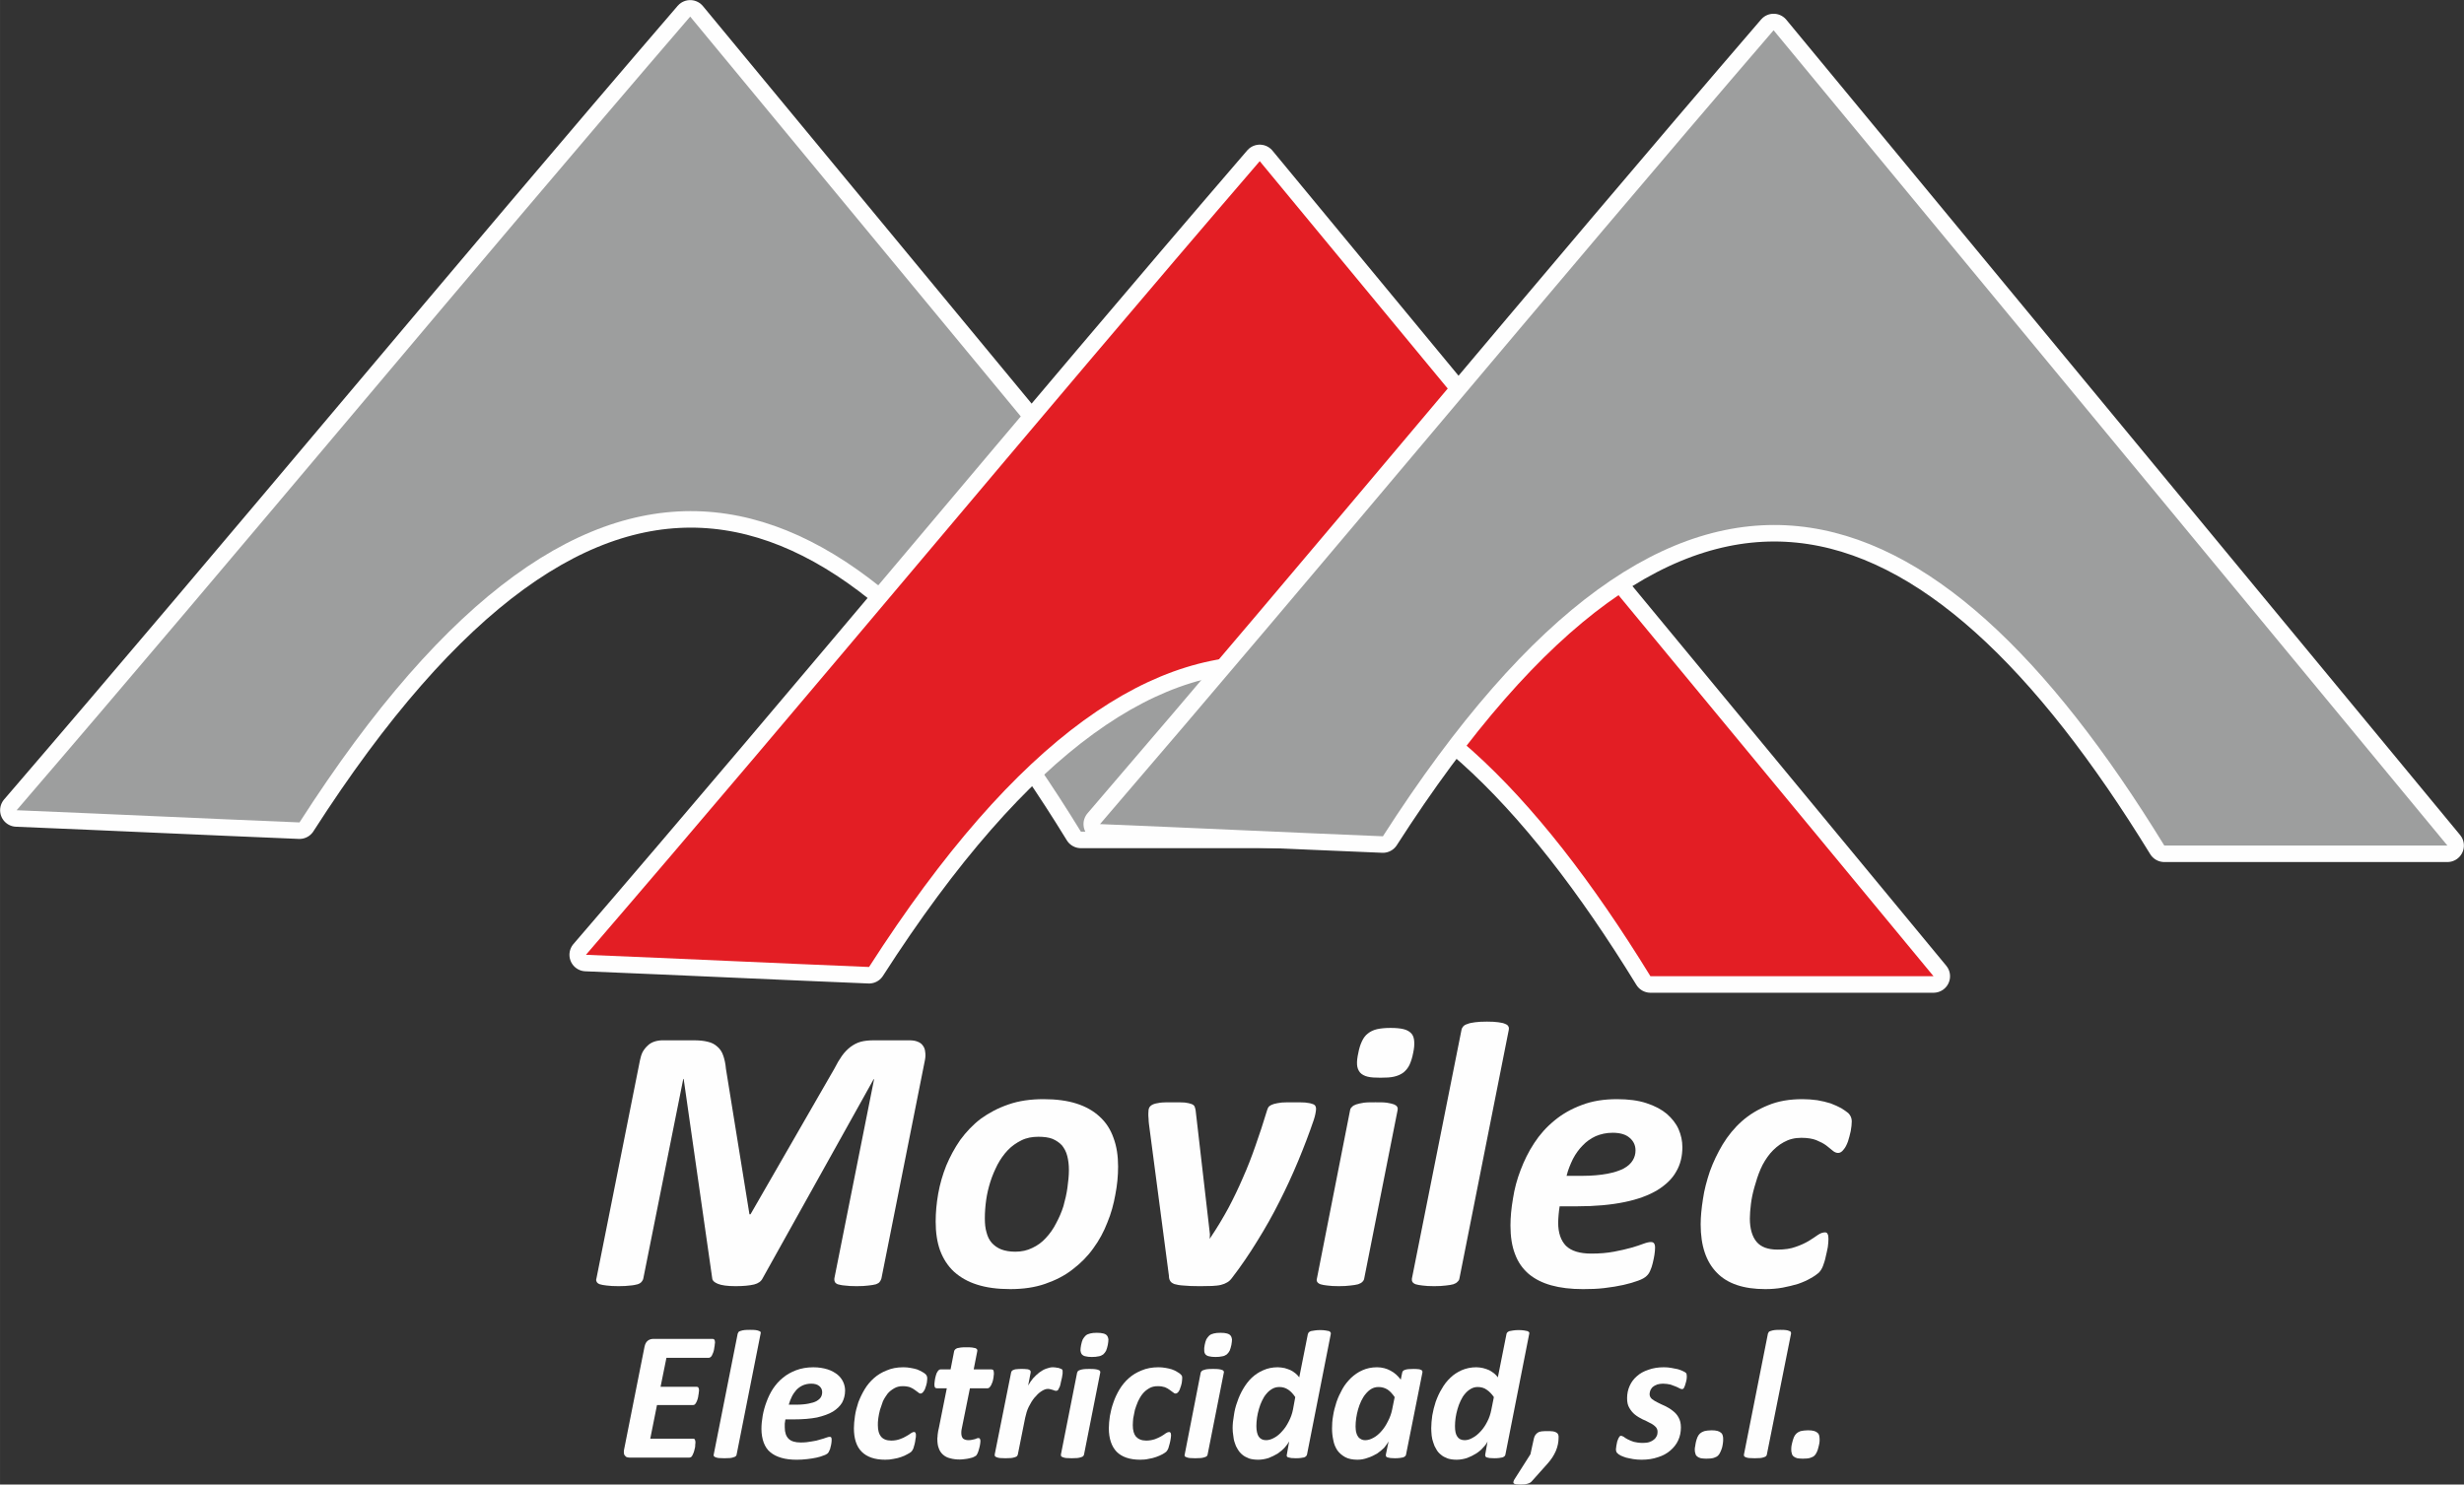<?xml version="1.0" encoding="UTF-8"?>
<!DOCTYPE svg PUBLIC "-//W3C//DTD SVG 1.1//EN" "http://www.w3.org/Graphics/SVG/1.1/DTD/svg11.dtd">
<!-- Creator: CorelDRAW X8 -->
<svg xmlns="http://www.w3.org/2000/svg" xml:space="preserve" width="45.803mm" height="27.601mm" version="1.1" style="shape-rendering:geometricPrecision; text-rendering:geometricPrecision; image-rendering:optimizeQuality; fill-rule:evenodd; clip-rule:evenodd"
viewBox="0 0 11724 7065"
 xmlns:xlink="http://www.w3.org/1999/xlink">
 <rect x="0" y="0" width="11724" height="7065" fill="#333333" stroke="none"/>
 <defs>
  <style type="text/css">
   <![CDATA[
    .str0 {stroke:#FEFEFE;stroke-width:157.137;stroke-linecap:round;stroke-linejoin:round}
    .str1 {stroke:#FEFEFE;stroke-width:157.137;stroke-linecap:round;stroke-linejoin:round}
    .str2 {stroke:#FEFEFE;stroke-width:157.137;stroke-linecap:round;stroke-linejoin:round}
    .fil0 {fill:none}
    .fil1 {fill:#9D9E9E}
    .fil2 {fill:#E31E24}
    .fil3 {fill:#FEFEFE;fill-rule:nonzero}
   ]]>
  </style>
 </defs>
 <g id="Capa_x0020_1">
  <g>
   <path class="fil0 str0" d="M79 3856c1083,-1259 2122,-2518 3205,-3777 1069,1293 2138,2586 3206,3879 -449,0 -898,0 -1347,0 -1100,-1793 -2306,-2245 -3718,-44 -464,-19 -883,-39 -1346,-58z"/>
   <path id="1" class="fil1" d="M79 3856c1083,-1259 2122,-2518 3205,-3777 1069,1293 2138,2586 3206,3879 -449,0 -898,0 -1347,0 -1100,-1793 -2306,-2245 -3718,-44 -464,-19 -883,-39 -1346,-58z"/>
  </g>
  <g>
   <path class="fil0 str1" d="M2788 4544c1084,-1259 2123,-2518 3206,-3777 1069,1293 2137,2586 3206,3879 -449,0 -898,0 -1347,0 -1101,-1793 -2306,-2244 -3718,-44 -464,-19 -883,-39 -1347,-58z"/>
   <path id="1" class="fil2" d="M2788 4544c1084,-1259 2123,-2518 3206,-3777 1069,1293 2137,2586 3206,3879 -449,0 -898,0 -1347,0 -1101,-1793 -2306,-2244 -3718,-44 -464,-19 -883,-39 -1347,-58z"/>
  </g>
  <g>
   <path class="fil0 str2" d="M5234 3922c1083,-1260 2122,-2519 3205,-3778 1069,1294 2138,2587 3206,3880 -449,0 -898,0 -1347,0 -1100,-1793 -2306,-2245 -3718,-44 -464,-19 -883,-39 -1346,-58z"/>
   <path id="1" class="fil1" d="M5234 3922c1083,-1260 2122,-2519 3205,-3778 1069,1294 2138,2587 3206,3880 -449,0 -898,0 -1347,0 -1100,-1793 -2306,-2245 -3718,-44 -464,-19 -883,-39 -1346,-58z"/>
  </g>
  <path class="fil3" d="M4194 6084c-2,6 -4,11 -8,16 -3,5 -10,9 -18,12 -9,2 -21,5 -36,6 -15,2 -33,3 -56,3 -23,0 -42,-1 -56,-3 -15,-1 -26,-4 -34,-6 -7,-3 -12,-7 -14,-12 -2,-5 -3,-10 -2,-16l189 -948 -2 0 -528 947c-7,15 -21,25 -41,30 -21,5 -51,8 -88,8 -39,0 -67,-4 -84,-11 -17,-7 -26,-15 -27,-25l-136 -950 -2 0 -190 949c-1,6 -4,11 -8,16 -4,5 -10,9 -19,12 -8,2 -20,5 -35,6 -15,2 -33,3 -56,3 -23,0 -41,-1 -56,-3 -14,-1 -25,-4 -33,-6 -8,-3 -13,-7 -15,-12 -3,-5 -3,-10 -1,-16l207 -1038c3,-15 7,-28 13,-40 7,-12 15,-22 24,-30 9,-9 20,-15 32,-19 12,-4 25,-6 39,-6l147 0c27,0 49,2 68,7 18,4 33,12 45,23 12,10 22,24 28,42 6,17 11,38 13,63l112 693 5 0 399 -693c12,-24 24,-44 36,-61 12,-17 26,-31 40,-42 15,-11 31,-20 49,-25 18,-5 40,-7 64,-7l168 0c15,0 28,2 38,6 11,4 20,10 26,19 6,8 10,17 11,29 2,12 2,25 -1,40l-207 1039z"/>
  <path id="1" class="fil3" d="M5320 5552c0,43 -4,87 -13,133 -8,45 -20,90 -38,133 -17,44 -39,85 -67,123 -27,38 -60,71 -98,100 -38,30 -82,52 -131,69 -49,17 -104,25 -166,25 -61,0 -113,-7 -157,-21 -45,-14 -81,-35 -111,-62 -29,-27 -51,-61 -66,-101 -14,-39 -21,-85 -21,-137 0,-43 4,-87 12,-133 8,-45 21,-90 38,-133 18,-43 40,-84 67,-123 28,-38 60,-72 98,-101 39,-28 82,-51 132,-68 49,-17 104,-25 166,-25 61,0 113,7 157,21 44,14 81,35 110,62 30,27 52,61 66,101 15,40 22,85 22,137zm-234 16c0,-26 -3,-48 -8,-67 -5,-20 -14,-36 -25,-50 -12,-13 -27,-23 -45,-31 -18,-7 -41,-10 -67,-10 -30,0 -57,5 -81,17 -24,12 -46,27 -65,47 -19,20 -35,43 -49,69 -13,26 -25,53 -34,82 -9,29 -16,58 -20,88 -4,29 -6,58 -6,85 0,25 2,47 8,67 5,20 13,36 25,50 12,13 27,24 45,31 18,7 41,11 67,11 30,0 57,-6 81,-18 24,-11 46,-27 64,-47 19,-20 36,-44 49,-70 14,-26 26,-53 35,-82 8,-29 15,-58 19,-88 4,-29 7,-57 7,-84z"/>
  <path id="2" class="fil3" d="M6262 5275c0,7 -1,15 -3,25 -2,9 -4,19 -8,30 -22,65 -47,130 -74,195 -27,65 -57,130 -89,193 -32,64 -67,126 -105,187 -38,62 -78,121 -122,178 -6,8 -13,15 -22,20 -8,5 -18,9 -30,12 -12,3 -26,4 -42,5 -17,0 -36,1 -57,1 -33,0 -59,-1 -78,-3 -19,-1 -34,-4 -44,-7 -10,-4 -17,-9 -20,-15 -4,-6 -6,-14 -6,-24l-95 -722c-1,-10 -2,-18 -2,-27 -1,-8 -1,-16 -1,-23 0,-12 1,-22 4,-28 3,-6 8,-11 16,-15 8,-4 20,-7 35,-9 15,-2 36,-2 62,-2 24,0 43,0 56,1 14,2 25,4 32,7 8,3 13,7 15,12 2,5 4,11 5,18l68 590 -1 22 5 -8c31,-46 59,-93 84,-139 25,-47 48,-95 69,-144 22,-49 42,-101 60,-153 19,-53 37,-109 55,-168 2,-7 5,-14 10,-19 5,-4 12,-8 22,-11 10,-3 23,-5 38,-7 15,-1 34,-1 56,-1 22,0 41,0 55,1 14,2 25,3 32,6 8,2 13,5 16,9 2,4 4,8 4,13z"/>
  <path id="3" class="fil3" d="M6724 5011c-4,22 -10,40 -17,56 -7,15 -17,27 -29,37 -12,9 -27,16 -45,20 -17,4 -39,5 -65,5 -25,0 -45,-1 -61,-5 -16,-4 -28,-11 -36,-20 -8,-10 -13,-22 -14,-37 -1,-16 1,-34 6,-56 4,-22 10,-40 17,-55 7,-15 16,-28 28,-37 12,-10 27,-17 44,-21 18,-4 39,-6 65,-6 25,0 46,2 62,6 16,4 28,11 37,21 8,9 12,22 13,37 1,15 0,33 -5,55zm-233 1074c-1,6 -4,11 -8,15 -5,5 -12,9 -21,12 -9,2 -22,5 -37,6 -15,2 -33,3 -55,3 -22,0 -40,-1 -54,-3 -14,-1 -25,-4 -33,-6 -8,-3 -13,-7 -16,-12 -2,-4 -3,-9 -1,-15l158 -802c1,-6 4,-11 9,-15 4,-5 11,-9 20,-12 10,-3 22,-6 36,-8 15,-2 33,-2 56,-2 22,0 40,0 54,2 14,2 25,5 34,8 7,3 13,7 15,12 3,4 3,9 2,15l-159 802z"/>
  <path id="4" class="fil3" d="M6944 6085c-1,6 -4,11 -9,15 -4,5 -11,9 -20,12 -9,2 -21,5 -36,6 -15,2 -34,3 -55,3 -23,0 -41,-1 -55,-3 -14,-1 -25,-4 -33,-6 -8,-3 -13,-7 -16,-12 -2,-4 -3,-9 -2,-15l236 -1184c1,-6 4,-11 8,-16 4,-5 11,-9 21,-12 9,-4 22,-6 36,-8 15,-2 33,-3 56,-3 22,0 40,1 54,3 14,2 25,4 33,8 8,3 13,7 15,12 3,5 3,10 2,16l-235 1184z"/>
  <path id="5" class="fil3" d="M8005 5459c0,43 -9,82 -29,116 -19,35 -50,64 -90,89 -42,25 -93,44 -157,57 -63,13 -138,20 -225,20l-83 0c-2,14 -4,27 -5,41 -1,13 -2,26 -2,37 0,49 13,85 37,110 26,25 66,37 121,37 40,0 75,-3 107,-9 31,-6 59,-12 83,-19 24,-7 43,-13 58,-19 16,-6 28,-8 35,-8 7,0 12,2 15,6 3,4 5,11 5,20 0,10 -1,22 -3,35 -2,13 -5,26 -8,39 -3,13 -7,25 -12,36 -5,12 -11,20 -18,26 -7,7 -20,15 -40,22 -19,7 -42,14 -69,20 -27,6 -57,11 -91,15 -33,4 -67,5 -102,5 -58,0 -108,-6 -151,-18 -43,-12 -78,-30 -107,-54 -29,-25 -51,-56 -65,-94 -15,-38 -22,-84 -22,-136 0,-40 4,-83 12,-129 7,-46 19,-91 36,-135 17,-45 38,-88 65,-129 26,-40 58,-76 96,-107 37,-31 81,-56 130,-74 49,-19 105,-28 168,-28 54,0 101,6 140,19 40,13 72,30 97,51 25,22 44,46 56,73 12,28 18,56 18,85zm-223 16c0,-24 -9,-44 -28,-60 -18,-16 -45,-24 -81,-24 -30,0 -56,6 -80,16 -24,11 -45,26 -62,44 -18,18 -34,40 -47,65 -12,25 -23,51 -30,80l74 0c48,0 88,-4 120,-10 32,-6 59,-15 78,-25 20,-11 34,-24 43,-39 9,-15 13,-30 13,-47z"/>
  <path id="6" class="fil3" d="M8811 5336c0,14 -2,29 -5,47 -4,17 -8,34 -13,49 -6,16 -12,29 -21,39 -8,11 -17,16 -26,16 -9,0 -18,-4 -26,-11 -9,-7 -19,-16 -31,-25 -12,-9 -28,-17 -47,-25 -18,-7 -42,-11 -71,-11 -32,0 -59,7 -84,21 -24,13 -46,32 -64,53 -18,22 -34,47 -46,75 -12,28 -21,56 -29,85 -8,28 -14,56 -17,82 -3,26 -5,49 -5,68 0,48 11,86 32,111 21,25 54,37 100,37 33,0 62,-4 86,-13 24,-8 45,-18 62,-28 17,-11 32,-20 44,-29 12,-8 23,-12 34,-12 5,0 10,2 12,8 3,5 4,13 4,23 0,10 -1,23 -3,39 -3,15 -6,30 -10,46 -3,16 -8,30 -13,44 -5,13 -12,24 -20,32 -8,7 -20,16 -38,26 -17,10 -37,19 -60,27 -23,7 -48,13 -74,18 -27,5 -55,7 -83,7 -103,0 -180,-26 -230,-78 -51,-52 -77,-128 -77,-230 0,-36 4,-77 11,-121 6,-43 18,-87 33,-132 16,-44 36,-86 61,-128 25,-41 55,-78 91,-110 36,-32 78,-57 125,-76 48,-20 102,-29 164,-29 24,0 47,2 70,5 23,4 44,9 63,15 19,7 36,15 51,23 14,9 25,16 33,23 7,7 11,14 13,19 2,6 4,12 4,20z"/>
  <path class="fil3" d="M3402 6388c0,2 0,5 -1,9 0,5 -1,10 -2,15 0,5 -2,11 -3,17 -2,6 -3,11 -6,16 -2,5 -4,9 -7,12 -3,3 -7,5 -10,5l-202 0 -28 138 172 0c4,0 7,1 8,4 2,3 3,7 3,12 0,2 0,5 -1,10 0,4 -1,9 -2,14 0,5 -2,11 -3,16 -2,6 -3,11 -6,16 -2,4 -4,8 -7,11 -3,3 -6,4 -10,4l-171 0 -32 160 205 0c3,0 6,1 7,4 2,3 3,8 3,14 0,2 0,5 -1,9 0,5 0,10 -1,15 -1,5 -3,11 -4,16 -2,6 -3,11 -6,16 -2,5 -4,9 -7,12 -3,2 -6,4 -10,4l-284 0c-5,0 -9,-1 -13,-2 -4,-1 -7,-4 -9,-7 -3,-3 -5,-6 -5,-11 -1,-4 -1,-10 0,-16l98 -493c3,-13 8,-22 16,-28 8,-6 17,-8 27,-8l281 0c7,0 11,5 11,16z"/>
  <path id="1" class="fil3" d="M3505 6922c0,3 -2,6 -4,8 -2,2 -5,4 -10,5 -4,2 -10,3 -17,4 -8,0 -17,1 -27,1 -11,0 -20,-1 -27,-1 -7,-1 -12,-2 -16,-4 -3,-1 -6,-3 -7,-5 -2,-2 -2,-5 -1,-8l114 -575c1,-3 2,-5 4,-8 2,-2 6,-4 10,-5 5,-2 11,-3 18,-4 7,-1 16,-1 27,-1 10,0 19,0 26,1 7,1 12,2 16,4 4,1 6,3 8,5 1,3 1,5 0,8l-114 575z"/>
  <path id="2" class="fil3" d="M4021 6618c0,21 -5,40 -14,57 -10,17 -25,31 -44,43 -20,12 -46,21 -76,28 -31,6 -67,9 -110,9l-40 0c-1,7 -2,14 -3,20 0,7 0,13 0,18 0,24 6,42 18,54 12,12 31,18 58,18 20,0 37,-2 52,-5 15,-2 29,-5 40,-9 12,-3 21,-6 29,-9 8,-3 13,-4 17,-4 3,0 6,1 7,3 1,2 2,5 2,9 0,5 0,11 -1,17 -1,7 -2,13 -4,19 -1,7 -3,13 -6,18 -2,6 -5,10 -8,13 -4,3 -10,7 -20,10 -9,4 -20,7 -33,10 -13,3 -28,5 -44,7 -17,2 -33,3 -50,3 -28,0 -53,-3 -73,-9 -21,-6 -39,-15 -53,-27 -14,-11 -24,-27 -31,-45 -7,-19 -11,-41 -11,-66 0,-19 2,-40 6,-63 4,-22 10,-44 18,-65 8,-22 18,-43 31,-63 13,-19 28,-37 47,-52 18,-15 39,-27 63,-36 24,-9 51,-14 82,-14 26,0 49,4 68,10 19,6 34,15 47,25 12,10 21,22 27,35 6,13 9,27 9,41zm-109 8c0,-12 -4,-21 -13,-29 -9,-8 -22,-12 -39,-12 -15,0 -28,3 -40,8 -11,5 -21,12 -30,21 -8,9 -16,20 -22,32 -6,12 -11,25 -15,39l36 0c23,0 43,-2 58,-5 16,-3 29,-7 38,-12 10,-6 17,-12 21,-19 4,-7 6,-15 6,-23z"/>
  <path id="3" class="fil3" d="M4412 6559c0,6 -1,14 -2,22 -2,9 -4,17 -7,24 -2,8 -6,14 -10,19 -4,5 -8,8 -13,8 -4,0 -8,-2 -12,-6 -4,-3 -9,-7 -15,-11 -6,-5 -14,-9 -23,-13 -9,-3 -21,-5 -35,-5 -15,0 -28,3 -40,10 -12,7 -23,15 -32,26 -8,11 -16,23 -22,36 -5,14 -10,28 -14,41 -4,14 -6,28 -8,40 -2,13 -2,24 -2,33 0,24 5,42 15,54 10,12 26,19 49,19 16,0 30,-3 41,-7 12,-4 22,-9 30,-14 9,-5 16,-9 22,-14 6,-4 11,-6 16,-6 3,0 5,2 6,4 2,3 2,7 2,12 0,5 0,11 -2,18 -1,8 -2,15 -4,23 -2,7 -4,15 -6,21 -3,7 -6,12 -10,16 -4,3 -10,8 -19,12 -8,5 -18,9 -29,13 -11,4 -23,7 -36,9 -13,3 -26,4 -40,4 -50,0 -87,-13 -112,-38 -25,-25 -37,-63 -37,-112 0,-18 2,-37 5,-58 3,-22 9,-43 16,-65 8,-21 18,-42 30,-62 12,-20 27,-38 44,-53 18,-16 38,-28 61,-37 23,-10 49,-15 79,-15 12,0 23,1 34,3 11,2 22,4 31,7 9,4 17,7 25,12 7,4 12,7 16,11 3,3 5,6 6,9 1,3 2,6 2,10z"/>
  <path id="4" class="fil3" d="M4729 6536c0,3 0,7 -1,11 0,5 -1,10 -2,15 -1,5 -2,11 -4,16 -2,5 -4,10 -6,14 -2,4 -5,8 -8,11 -2,2 -5,4 -8,4l-85 0 -37 183c-1,4 -2,9 -3,15 -1,6 -1,11 -1,15 0,12 3,20 8,26 6,5 15,8 26,8 7,0 14,-1 18,-2 6,-1 10,-2 13,-3 4,-2 7,-3 10,-4 3,-1 5,-1 7,-1 3,0 5,1 6,3 2,2 3,6 3,11 0,5 -1,11 -2,18 -1,7 -3,14 -5,21 -1,6 -4,12 -6,18 -2,5 -5,9 -7,12 -3,2 -7,5 -12,7 -5,3 -12,4 -19,6 -7,2 -15,3 -23,4 -8,1 -16,2 -24,2 -18,0 -33,-2 -47,-6 -13,-3 -24,-9 -33,-17 -9,-8 -16,-18 -20,-30 -5,-12 -7,-27 -7,-45 0,-3 0,-6 1,-11 0,-4 0,-8 1,-13 1,-5 1,-9 2,-14 1,-5 2,-9 3,-13l38 -190 -47 0c-4,0 -7,-1 -9,-4 -2,-2 -3,-7 -3,-14 0,-5 1,-12 2,-20 1,-8 3,-16 5,-23 2,-8 5,-15 9,-20 4,-6 9,-9 14,-9l47 0 17 -87c1,-3 2,-5 5,-8 2,-2 5,-4 10,-6 4,-1 10,-2 17,-3 7,-1 16,-1 27,-1 10,0 19,0 26,1 7,1 13,2 16,3 4,2 7,4 8,6 1,3 2,5 1,8l-17 87 84 0c4,0 8,2 10,5 1,3 2,8 2,14z"/>
  <path id="5" class="fil3" d="M5056 6526c0,2 0,6 0,11 -1,5 -2,12 -3,19 -1,6 -3,14 -5,21 -1,7 -3,14 -5,21 -3,6 -5,11 -8,16 -3,4 -6,5 -9,5 -2,0 -5,0 -8,-1 -2,-1 -5,-2 -8,-3 -4,-1 -7,-2 -11,-3 -4,-1 -8,-2 -13,-2 -10,0 -20,4 -32,12 -11,7 -21,17 -32,30 -10,12 -19,27 -27,43 -8,16 -13,34 -17,52l-35 175c-1,3 -2,6 -4,8 -2,2 -6,4 -10,5 -5,2 -11,3 -18,4 -7,0 -16,1 -27,1 -11,0 -19,-1 -26,-1 -7,-1 -12,-2 -16,-4 -4,-1 -6,-3 -8,-5 -1,-2 -1,-5 -1,-8l78 -390c1,-3 2,-6 4,-8 2,-2 5,-4 9,-5 4,-2 9,-3 15,-3 6,-1 14,-1 23,-1 9,0 16,0 22,1 5,0 10,1 13,3 3,1 5,3 6,5 1,2 1,5 1,8l-12 62c7,-13 15,-24 24,-35 9,-10 19,-19 29,-27 11,-8 21,-14 32,-18 11,-4 22,-7 33,-7 4,0 9,1 13,1 5,1 9,2 13,2 4,1 7,3 11,4 3,1 5,2 7,4 2,2 2,4 2,8z"/>
  <path id="6" class="fil3" d="M5271 6401c-2,10 -5,19 -8,27 -4,7 -8,13 -14,18 -6,4 -13,8 -22,9 -8,2 -19,3 -32,3 -12,0 -22,-1 -29,-3 -8,-1 -14,-5 -18,-9 -4,-5 -6,-11 -7,-18 0,-8 1,-17 3,-27 2,-11 5,-20 8,-27 4,-7 9,-13 14,-18 6,-5 13,-8 22,-10 8,-2 18,-3 31,-3 12,0 22,1 30,3 8,2 14,5 18,10 4,5 6,11 7,18 0,7 -1,16 -3,27zm-113 521c-1,3 -2,6 -4,8 -2,2 -6,4 -10,5 -5,2 -11,3 -18,4 -7,0 -16,1 -27,1 -11,0 -19,-1 -26,-1 -7,-1 -12,-2 -16,-4 -4,-1 -7,-3 -8,-5 -1,-2 -1,-5 -1,-8l77 -389c1,-3 2,-5 4,-8 3,-2 6,-4 10,-5 5,-2 11,-3 18,-4 7,-1 16,-1 27,-1 11,0 19,0 26,1 7,1 13,2 17,4 3,1 6,3 7,5 1,3 2,5 1,8l-77 389z"/>
  <path id="7" class="fil3" d="M5625 6559c0,6 -1,14 -2,22 -2,9 -4,17 -7,24 -2,8 -5,14 -9,19 -4,5 -9,8 -13,8 -5,0 -9,-2 -13,-6 -4,-3 -9,-7 -15,-11 -6,-5 -14,-9 -23,-13 -9,-3 -20,-5 -34,-5 -16,0 -29,3 -41,10 -12,7 -22,15 -31,26 -9,11 -16,23 -22,36 -6,14 -11,28 -15,41 -3,14 -6,28 -8,40 -1,13 -2,24 -2,33 0,24 5,42 15,54 11,12 27,19 49,19 16,0 30,-3 42,-7 11,-4 21,-9 30,-14 8,-5 15,-9 21,-14 6,-4 12,-6 16,-6 3,0 5,2 7,4 1,3 2,7 2,12 0,5 -1,11 -2,18 -1,8 -3,15 -5,23 -2,7 -4,15 -6,21 -3,7 -6,12 -10,16 -4,3 -10,8 -18,12 -9,5 -19,9 -30,13 -11,4 -23,7 -36,9 -12,3 -26,4 -40,4 -50,0 -87,-13 -112,-38 -24,-25 -37,-63 -37,-112 0,-18 2,-37 5,-58 4,-22 9,-43 17,-65 7,-21 17,-42 29,-62 12,-20 27,-38 44,-53 18,-16 38,-28 61,-37 23,-10 50,-15 80,-15 11,0 23,1 34,3 11,2 21,4 30,7 10,4 18,7 25,12 7,4 12,7 16,11 3,3 6,6 7,9 1,3 1,6 1,10z"/>
  <path id="8" class="fil3" d="M5859 6401c-2,10 -5,19 -8,27 -4,7 -8,13 -14,18 -6,4 -13,8 -22,9 -8,2 -19,3 -31,3 -13,0 -23,-1 -30,-3 -8,-1 -14,-5 -18,-9 -4,-5 -6,-11 -6,-18 -1,-8 0,-17 2,-27 2,-11 5,-20 8,-27 4,-7 9,-13 14,-18 6,-5 13,-8 22,-10 8,-2 19,-3 31,-3 13,0 23,1 30,3 8,2 14,5 18,10 4,5 6,11 7,18 0,7 -1,16 -3,27zm-113 521c0,3 -2,6 -4,8 -2,2 -6,4 -10,5 -5,2 -11,3 -18,4 -7,0 -16,1 -27,1 -11,0 -19,-1 -26,-1 -7,-1 -12,-2 -16,-4 -4,-1 -6,-3 -8,-5 -1,-2 -1,-5 0,-8l76 -389c1,-3 2,-5 5,-8 2,-2 5,-4 10,-5 4,-2 10,-3 17,-4 7,-1 16,-1 27,-1 11,0 20,0 26,1 7,1 13,2 17,4 4,1 6,3 7,5 2,3 2,5 1,8l-77 389z"/>
  <path id="9" class="fil3" d="M6219 6922c-2,7 -6,11 -14,14 -9,2 -21,4 -39,4 -9,0 -17,-1 -22,-1 -6,-1 -11,-2 -14,-3 -4,-1 -6,-3 -7,-5 -1,-3 -1,-5 0,-9l11 -62c-5,9 -12,19 -21,29 -10,11 -21,20 -34,29 -13,8 -28,15 -43,21 -16,5 -33,8 -49,8 -17,0 -32,-2 -44,-6 -12,-5 -23,-10 -32,-18 -9,-7 -16,-16 -22,-26 -6,-9 -11,-20 -14,-31 -4,-11 -6,-23 -7,-34 -2,-12 -3,-24 -3,-35 0,-19 2,-39 6,-61 3,-22 8,-43 16,-64 7,-22 17,-43 28,-62 12,-20 25,-38 41,-53 16,-15 34,-27 55,-36 20,-9 43,-14 69,-14 11,0 22,2 33,4 10,3 19,6 28,10 9,5 16,9 23,15 7,6 13,12 18,19l41 -206c1,-3 2,-5 4,-8 2,-2 6,-4 10,-6 5,-1 11,-2 18,-3 7,-1 16,-2 27,-2 11,0 19,1 26,2 7,1 12,2 16,3 3,2 6,4 7,6 1,3 2,5 1,8l-113 573zm-56 -273c-10,-15 -21,-27 -33,-35 -13,-9 -27,-13 -43,-13 -12,0 -24,3 -34,9 -10,6 -19,13 -27,23 -8,9 -15,20 -21,33 -6,12 -11,26 -15,40 -4,14 -7,27 -9,41 -2,14 -3,28 -3,40 0,22 4,39 11,50 8,11 19,17 35,17 13,0 26,-4 40,-12 13,-7 26,-18 37,-31 12,-13 22,-28 31,-46 9,-17 16,-36 20,-56l11 -60z"/>
  <path id="10" class="fil3" d="M6690 6923c-1,6 -6,10 -14,13 -8,2 -21,4 -39,4 -8,0 -16,-1 -21,-1 -6,-1 -11,-2 -14,-3 -4,-1 -6,-3 -7,-5 -1,-3 -1,-5 -1,-8l13 -63c-5,9 -12,19 -21,30 -10,10 -21,19 -34,28 -14,8 -28,15 -44,20 -16,6 -32,9 -49,9 -23,0 -43,-4 -58,-12 -16,-9 -28,-19 -38,-33 -9,-14 -16,-30 -19,-48 -4,-18 -6,-36 -6,-56 0,-18 1,-38 5,-60 3,-21 9,-43 16,-65 7,-21 17,-42 28,-62 11,-20 25,-37 41,-53 16,-15 34,-28 55,-37 20,-9 43,-14 69,-14 24,0 46,6 64,16 19,10 35,24 49,43l7 -34c1,-6 6,-11 14,-13 8,-3 21,-4 39,-4 9,0 16,0 22,1 5,0 10,1 13,3 4,1 6,3 7,5 1,2 2,5 1,8l-78 391zm-54 -274c-11,-16 -22,-28 -34,-36 -13,-8 -27,-12 -43,-12 -12,0 -24,3 -34,9 -10,6 -19,14 -27,24 -8,9 -15,21 -21,33 -6,13 -11,26 -15,40 -4,14 -7,28 -9,42 -2,14 -3,27 -3,39 0,9 1,17 2,25 2,8 4,15 8,21 3,6 8,11 14,14 6,4 13,6 22,6 13,0 26,-4 40,-12 13,-7 26,-18 37,-31 12,-13 22,-29 31,-47 9,-17 16,-36 20,-56l12 -59z"/>
  <path id="11" class="fil3" d="M7163 6922c-1,7 -6,11 -14,14 -8,2 -21,4 -39,4 -9,0 -16,-1 -22,-1 -6,-1 -10,-2 -14,-3 -3,-1 -5,-3 -6,-5 -1,-3 -2,-5 -1,-9l11 -62c-4,9 -11,19 -21,29 -9,11 -20,20 -34,29 -13,8 -27,15 -43,21 -16,5 -32,8 -49,8 -16,0 -31,-2 -43,-6 -13,-5 -23,-10 -32,-18 -9,-7 -17,-16 -22,-26 -6,-9 -11,-20 -14,-31 -4,-11 -7,-23 -8,-34 -1,-12 -2,-24 -2,-35 0,-19 2,-39 5,-61 4,-22 9,-43 16,-64 8,-22 17,-43 29,-62 11,-20 25,-38 41,-53 15,-15 34,-27 54,-36 21,-9 44,-14 70,-14 11,0 22,2 32,4 11,3 20,6 29,10 8,5 16,9 23,15 7,6 13,12 18,19l41 -206c0,-3 2,-5 4,-8 2,-2 5,-4 10,-6 4,-1 10,-2 17,-3 8,-1 16,-2 27,-2 11,0 20,1 27,2 6,1 12,2 15,3 4,2 7,4 8,6 1,3 1,5 0,8l-113 573zm-55 -273c-10,-15 -22,-27 -34,-35 -12,-9 -27,-13 -43,-13 -12,0 -23,3 -33,9 -10,6 -19,13 -27,23 -8,9 -15,20 -21,33 -6,12 -11,26 -15,40 -4,14 -7,27 -9,41 -2,14 -3,28 -3,40 0,22 3,39 11,50 7,11 19,17 35,17 13,0 26,-4 39,-12 14,-7 26,-18 38,-31 12,-13 22,-28 31,-46 9,-17 15,-36 19,-56l12 -60z"/>
  <path id="12" class="fil3" d="M7416 6841c0,21 -4,43 -13,64 -9,21 -22,41 -39,60l-75 84c-5,6 -12,10 -20,12 -8,3 -20,4 -34,4 -9,0 -16,-1 -21,-1 -5,-1 -9,-2 -11,-4 -2,-2 -3,-4 -2,-7 0,-3 2,-6 4,-11l77 -121 14 -64c2,-10 4,-18 7,-24 4,-6 8,-11 13,-14 5,-4 11,-6 19,-7 8,-1 17,-1 28,-1 11,0 19,0 26,1 7,1 13,3 17,6 4,2 6,5 8,9 2,4 2,8 2,14z"/>
  <path id="13" class="fil3" d="M8026 6549c0,4 0,9 -1,16 -1,7 -3,13 -5,20 -2,8 -4,13 -7,19 -2,5 -6,7 -9,7 -4,0 -8,-1 -13,-4 -5,-3 -12,-6 -19,-9 -7,-3 -16,-6 -25,-9 -10,-2 -22,-4 -35,-4 -10,0 -19,2 -27,4 -8,3 -14,6 -20,11 -5,4 -9,10 -12,16 -2,6 -4,12 -4,19 0,9 4,17 11,23 8,6 17,12 28,17 11,6 23,11 36,17 12,6 24,13 35,22 12,9 21,19 28,32 7,12 11,28 11,47 0,22 -4,43 -13,62 -8,18 -21,34 -37,48 -16,14 -36,25 -59,32 -23,8 -49,12 -78,12 -14,0 -27,-1 -40,-3 -13,-2 -24,-5 -34,-7 -10,-3 -19,-7 -26,-10 -7,-4 -12,-7 -15,-11 -3,-2 -4,-4 -5,-7 -1,-3 -2,-6 -2,-10 0,-3 0,-6 1,-10 0,-4 1,-9 2,-14 1,-5 2,-10 3,-15 2,-5 3,-9 5,-13 2,-4 4,-8 6,-10 2,-3 4,-4 6,-4 4,0 9,2 14,5 5,4 11,8 19,12 8,4 17,8 29,12 12,3 26,5 43,5 12,0 22,-1 31,-4 9,-3 16,-7 22,-12 6,-5 10,-10 13,-17 3,-6 4,-13 4,-20 0,-10 -4,-19 -11,-25 -7,-7 -16,-13 -27,-18 -10,-6 -22,-11 -35,-17 -12,-6 -24,-13 -35,-22 -10,-8 -19,-19 -26,-31 -8,-13 -11,-28 -11,-47 0,-21 4,-40 12,-58 8,-18 19,-33 34,-46 15,-14 34,-24 55,-31 22,-8 46,-12 74,-12 12,0 24,1 35,3 12,2 22,4 31,6 10,3 18,6 24,9 7,3 12,6 15,9 3,3 4,8 4,15z"/>
  <path id="14" class="fil3" d="M8199 6850c0,5 0,10 -1,17 -1,7 -2,14 -4,22 -2,7 -5,14 -8,21 -3,7 -7,13 -11,17 -5,5 -11,8 -20,11 -9,3 -21,4 -36,4 -10,0 -19,-1 -26,-2 -8,-2 -13,-5 -17,-8 -5,-4 -8,-8 -9,-14 -2,-5 -3,-11 -3,-18 0,-5 0,-11 2,-18 1,-7 2,-14 4,-22 2,-7 4,-14 7,-21 3,-7 7,-12 12,-17 5,-4 11,-8 20,-11 8,-2 20,-4 35,-4 11,0 21,1 28,3 7,2 13,5 17,9 4,3 7,8 8,13 2,6 2,12 2,18z"/>
  <path id="15" class="fil3" d="M8407 6922c0,3 -2,6 -4,8 -2,2 -5,4 -10,5 -4,2 -10,3 -17,4 -8,0 -17,1 -27,1 -11,0 -20,-1 -27,-1 -7,-1 -12,-2 -16,-4 -3,-1 -6,-3 -7,-5 -1,-2 -2,-5 -1,-8l114 -575c1,-3 2,-5 4,-8 2,-2 6,-4 10,-5 5,-2 11,-3 18,-4 7,-1 16,-1 27,-1 11,0 19,0 26,1 7,1 12,2 16,4 4,1 6,3 8,5 1,3 1,5 1,8l-115 575z"/>
  <path id="16" class="fil3" d="M8658 6850c0,5 0,10 -1,17 -1,7 -3,14 -5,22 -1,7 -4,14 -7,21 -3,7 -7,13 -11,17 -5,5 -11,8 -20,11 -9,3 -21,4 -36,4 -10,0 -19,-1 -26,-2 -8,-2 -13,-5 -17,-8 -5,-4 -8,-8 -9,-14 -2,-5 -3,-11 -3,-18 0,-5 0,-11 1,-18 1,-7 3,-14 5,-22 2,-7 4,-14 7,-21 3,-7 7,-12 12,-17 4,-4 11,-8 19,-11 9,-2 21,-4 36,-4 11,0 21,1 28,3 7,2 13,5 17,9 4,3 7,8 8,13 1,6 2,12 2,18z"/>
 </g>
</svg>
